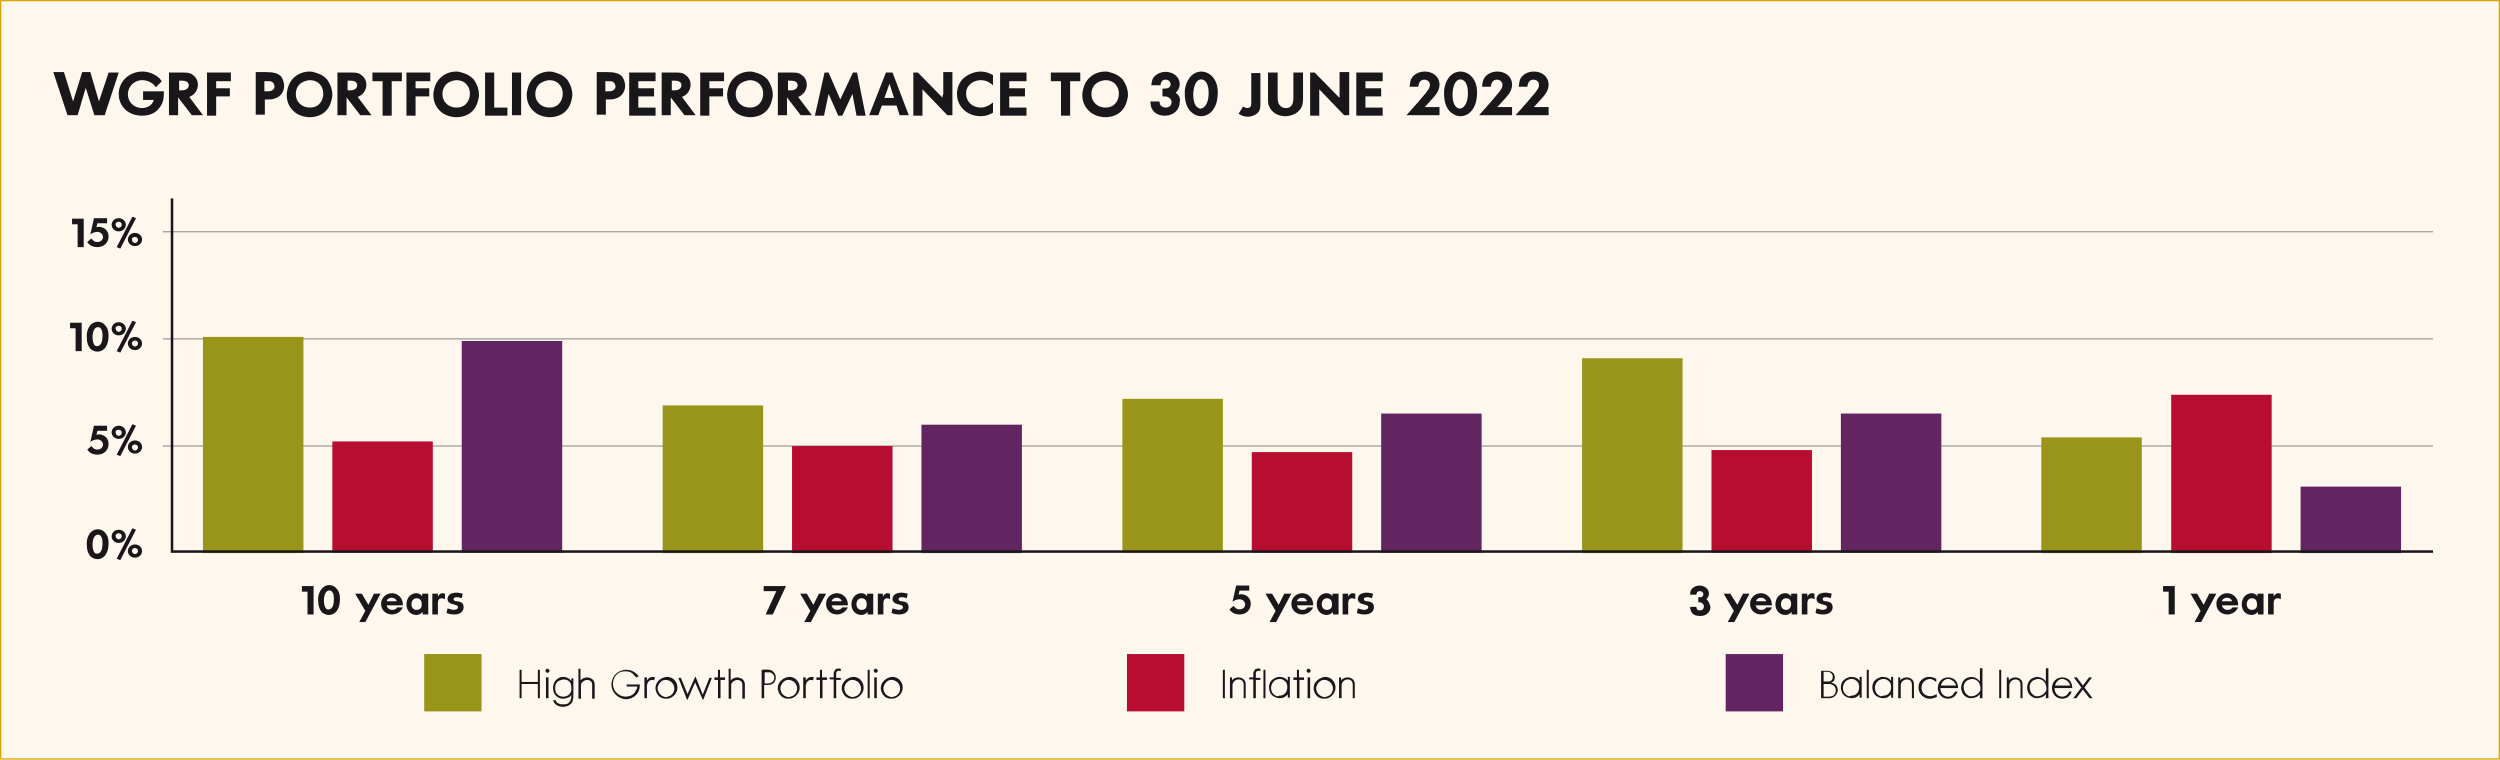 <?xml version="1.0" encoding="UTF-8"?> <svg xmlns="http://www.w3.org/2000/svg" xmlns:xlink="http://www.w3.org/1999/xlink" version="1.1" id="Layer_1" x="0px" y="0px" viewBox="0 0 492.7 149.7" style="enable-background:new 0 0 492.7 149.7;" xml:space="preserve"> <style type="text/css"> .st0{fill:#FDF7ED;} .st1{clip-path:url(#SVGID_00000048473352084378962920000008672971329799190165_);fill:none;stroke:#D9A500;stroke-width:0.5;} .st2{clip-path:url(#SVGID_00000048473352084378962920000008672971329799190165_);fill:#1A171B;} .st3{fill:#98951A;} .st4{clip-path:url(#SVGID_00000031176693237549954280000007548047007991365269_);fill:#1A171B;} .st5{fill:#B70D30;} .st6{clip-path:url(#SVGID_00000016784562822643761230000007799821645281248899_);fill:#1A171B;} .st7{fill:#632562;} .st8{clip-path:url(#SVGID_00000128481858680065755420000005546002280483377581_);fill:#1A171B;} .st9{fill:none;stroke:#1A171B;stroke-width:0.1;} .st10{clip-path:url(#SVGID_00000055685088584013435240000014684781130691243662_);fill:#1A171B;} .st11{fill:none;stroke:#1A171B;stroke-width:0.5;} </style> <rect class="st0" width="492.7" height="149.7"></rect> <g> <defs> <rect id="SVGID_1_" x="-0.2" y="-0.2" width="493.2" height="150.2"></rect> </defs> <clipPath id="SVGID_00000092457884353159336200000003822550335320358273_"> <use xlink:href="#SVGID_1_" style="overflow:visible;"></use> </clipPath> <rect style="clip-path:url(#SVGID_00000092457884353159336200000003822550335320358273_);fill:none;stroke:#D9A500;stroke-width:0.5;" width="492.7" height="149.7"></rect> <path style="clip-path:url(#SVGID_00000092457884353159336200000003822550335320358273_);fill:#1A171B;" d="M299.3,17.1h1.7 c0.1-0.6,0.3-1.4,1.2-1.4c0.6,0,1.1,0.4,1.1,1c0,0.3,0,0.4-0.2,0.8c-0.5,0.7-0.7,1-1,1.3l-1.1,1.3l-2.3,2.6h6.5v-1.6h-2.9l0.9-1 c0.9-1,2-2,2-3.4c0-1.6-1.3-2.6-2.9-2.6c-1.1,0-2.2,0.5-2.7,1.5C299.4,16.1,299.4,16.6,299.3,17.1 M292.1,17.1h1.7 c0.1-0.6,0.3-1.4,1.2-1.4c0.6,0,1.1,0.4,1.1,1c0,0.3,0,0.4-0.2,0.8c-0.5,0.7-0.7,1-1,1.3l-1.1,1.3l-2.3,2.6h6.5v-1.6h-2.9l0.9-1 c0.9-1,2-2,2-3.4c0-1.6-1.3-2.6-2.9-2.6c-1.1,0-2.2,0.5-2.7,1.5C292.2,16.1,292.1,16.6,292.1,17.1 M287,21.1 c-1-0.9-0.9-3.7-0.2-4.8c0.5-0.8,1.4-0.9,2-0.1c0.4,0.6,0.5,1.4,0.5,2.1c0,1.5-0.4,2.3-0.8,2.7c-0.1,0.1-0.4,0.4-0.8,0.4 C287.4,21.4,287.1,21.2,287,21.1 M284.6,17.8c0,0.2,0,0.5,0,0.7c0,1.3,0.3,2.8,1.4,3.7c0.3,0.2,0.9,0.7,1.8,0.7 c1.7,0,2.5-1.4,2.7-1.8c0.6-1.1,0.6-2.6,0.6-2.9c0-1.5-0.5-2.4-0.9-2.9c-0.8-1-1.8-1.2-2.4-1.2C285.7,14.2,284.8,16.1,284.6,17.8 M277.8,17.1h1.7c0.1-0.6,0.3-1.4,1.2-1.4c0.6,0,1.1,0.4,1.1,1c0,0.3,0,0.4-0.2,0.8c-0.5,0.7-0.7,1-1,1.3l-1.1,1.3l-2.3,2.6h6.5 v-1.6h-2.9l0.9-1c0.9-1,2-2,2-3.4c0-1.6-1.3-2.6-2.9-2.6c-1.1,0-2.2,0.5-2.7,1.5C277.9,16.1,277.9,16.6,277.8,17.1 M272.5,14.3 h-5.2v8.5h5.2v-1.6h-3.4v-2.2h3.1v-1.6h-3.1v-1.4h3.4V14.3z M264,19.3c-1.7-1.7-3.2-3.3-4.9-5h-0.9v8.5h1.8V19c0-0.5,0-0.9,0-1.4 l4.9,5.1h1v-8.5H264v4.4C264,18.9,264,19.1,264,19.3 M251.7,14.3h-1.8v5.3c0,0.4,0,0.9,0.2,1.3c0.5,1.3,1.8,2,3.2,2 c1,0,2.2-0.4,2.9-1.3c0.5-0.6,0.6-1.4,0.6-2.1v-5.2h-1.9v5c0,0.8-0.1,1.4-0.7,1.8c-0.1,0.1-0.4,0.2-0.8,0.2c-0.5,0-0.8-0.2-0.9-0.3 c-0.6-0.4-0.7-1.1-0.7-1.8V14.3z M246.6,14.3v6c0,0.5-0.1,1-0.8,1c-0.3,0-0.6-0.2-0.8-0.3l-0.9,1.4c0.5,0.4,1.2,0.6,1.8,0.6 c0.9,0,1.5-0.4,1.8-0.6c0.6-0.5,0.7-1.1,0.7-1.8v-6.2H246.6z M235.9,21.1c-1-0.9-0.9-3.7-0.2-4.8c0.5-0.8,1.4-0.9,2-0.1 c0.4,0.6,0.5,1.4,0.5,2.1c0,1.5-0.4,2.3-0.8,2.7c-0.1,0.1-0.4,0.4-0.8,0.4C236.3,21.4,236.1,21.2,235.9,21.1 M233.5,17.8 c0,0.2,0,0.5,0,0.7c0,1.3,0.3,2.8,1.4,3.7c0.3,0.2,0.9,0.7,1.8,0.7c1.7,0,2.5-1.4,2.7-1.8c0.6-1.1,0.6-2.6,0.6-2.9 c0-1.5-0.5-2.4-0.9-2.9c-0.8-1-1.8-1.2-2.4-1.2C234.7,14.2,233.7,16.1,233.5,17.8 M231.7,18.3c0.5-0.5,0.8-1,0.8-1.7 c0-2.3-3.1-3.2-4.8-1.7c-0.6,0.5-0.7,1-0.8,1.9h1.8c0.1-0.6,0.3-1.1,1-1.1c0.6,0,1,0.4,1,0.9c0,0.4-0.2,0.7-0.7,0.8 c-0.3,0.1-0.6,0-0.9,0.1l0,1.5c0.7,0,0.8,0,1,0.1c0.5,0.2,0.8,0.6,0.8,1c0,0.7-0.5,1.1-1.2,1.1c-0.4,0-0.8-0.2-1-0.5 c-0.1-0.1-0.1-0.2-0.2-0.7l-1.8,0c0.1,0.7,0.1,1,0.3,1.4c0.5,1,1.5,1.4,2.6,1.4c1.7,0,2.9-1.2,2.9-2.7 C232.7,19.5,232.4,18.7,231.7,18.3 M217.9,15.8c1.1,0,1.8,0.6,2,0.9c0.6,0.7,0.6,1.5,0.6,1.8c0,0.8-0.3,1.6-1,2.2 c-0.3,0.2-0.7,0.5-1.6,0.5c-1.1,0-2.1-0.5-2.6-1.6c-0.2-0.5-0.2-0.9-0.2-1.1c0-1.2,0.7-1.9,1-2.1C216.8,15.9,217.6,15.8,217.9,15.8 M217.8,14.1c-1.8,0-3.4,1-4.1,2.7c-0.3,0.8-0.4,1.6-0.4,1.9c0,2,1.1,3,1.7,3.5c1.1,0.8,2.4,0.9,2.8,0.9c1.8,0,3.4-0.8,4.1-2.6 c0.3-0.8,0.4-1.5,0.4-1.8c0-1.5-0.7-2.5-1-3c-0.9-1-2-1.3-2.4-1.4C218.4,14.1,218,14.1,217.8,14.1 M212.9,14.3h-5.8v1.7h2v6.8h1.8 v-6.8h2V14.3z M202.3,14.3h-5.2v8.5h5.2v-1.6h-3.4v-2.2h3.1v-1.6h-3.1v-1.4h3.4V14.3z M195.7,16.8v-2c-0.7-0.4-1.5-0.7-2.4-0.7 c-1.3,0-2.7,0.6-3.6,1.5c-0.7,0.8-1.1,1.8-1.1,2.9c0,2.5,2,4.4,4.7,4.4c1,0,1.7-0.3,2.4-0.7v-2c-0.9,0.7-1.6,1-2.4,1 c-1.7,0-2.9-1.2-2.9-2.7c0-0.3,0-1.1,0.6-1.7c0.5-0.6,1.4-1,2.3-1C194.4,15.8,195.1,16.3,195.7,16.8 M185.8,19.3 c-1.7-1.7-3.2-3.3-4.9-5h-0.9v8.5h1.8V19c0-0.5,0-0.9,0-1.4l4.9,5.1h1v-8.5h-1.8v4.4C185.7,18.9,185.7,19.1,185.8,19.3 M174.3,19.3 l1-2.8l0.9,2.8H174.3z M175.9,14.3h-1.3l-3.3,8.4h1.8l0.7-1.9h2.9l0.6,1.9h1.8L175.9,14.3z M163.3,14.3h-0.8l-1.9,8.5h1.8 c0.3-1.4,0.9-4.3,0.9-4.3l1.9,4.3h0.8l2-4.3l0.8,4.3h1.8l-1.7-8.5h-0.8l-2.5,5.3L163.3,14.3z M155.2,15.9h0.7 c0.6,0,1.3,0.2,1.3,0.9c0,0.7-0.7,1-1.3,1h-0.6V15.9z M157.8,22.7h2.2l-2.7-3.6c1.1-0.4,1.7-1.4,1.7-2.4c0-0.7-0.3-1.5-1.1-2 c-0.5-0.4-1.2-0.4-1.8-0.4h-2.8v8.4h1.8v-3.5L157.8,22.7z M147.8,15.8c1.1,0,1.8,0.6,2,0.9c0.6,0.7,0.6,1.5,0.6,1.8 c0,0.8-0.3,1.6-1,2.2c-0.3,0.2-0.7,0.5-1.6,0.5c-1.1,0-2.1-0.5-2.6-1.6c-0.2-0.5-0.2-0.9-0.2-1.1c0-1.2,0.7-1.9,1-2.1 C146.8,15.9,147.6,15.8,147.8,15.8 M147.8,14.1c-1.8,0-3.4,1-4.1,2.7c-0.3,0.8-0.4,1.6-0.4,1.9c0,2,1.1,3,1.7,3.5 c1.1,0.8,2.4,0.9,2.8,0.9c1.8,0,3.4-0.8,4.1-2.6c0.3-0.8,0.4-1.5,0.4-1.8c0-1.5-0.7-2.5-1-3c-0.9-1-2-1.3-2.4-1.4 C148.4,14.1,147.9,14.1,147.8,14.1 M142.7,14.3h-4.7v8.5h1.8v-3.8h2.7v-1.6h-2.7v-1.4h2.9V14.3z M132.3,15.9h0.7 c0.6,0,1.3,0.2,1.3,0.9c0,0.7-0.7,1-1.3,1h-0.6V15.9z M134.9,22.7h2.2l-2.7-3.6c1.1-0.4,1.7-1.4,1.7-2.4c0-0.7-0.3-1.5-1.1-2 c-0.5-0.4-1.2-0.4-1.8-0.4h-2.8v8.4h1.8v-3.5L134.9,22.7z M129.2,14.3h-5.2v8.5h5.2v-1.6h-3.4v-2.2h3.1v-1.6h-3.1v-1.4h3.4V14.3z M119.3,18v-2h0.7c0.4,0,0.7,0,0.9,0.2c0.3,0.2,0.4,0.7,0.4,0.8c0,0.1,0,0.4-0.2,0.6c-0.3,0.3-0.6,0.4-1.2,0.4H119.3z M119.3,19.6 h0.7c0.5,0,0.9,0,1.4-0.2c1.2-0.4,1.8-1.4,1.8-2.5c0-0.5-0.2-1.2-0.5-1.7c-0.6-0.8-1.7-1-3.3-1h-1.8v8.4h1.8V19.6z M108.3,15.8 c1.1,0,1.8,0.6,2,0.9c0.6,0.7,0.6,1.5,0.6,1.8c0,0.8-0.3,1.6-1,2.2c-0.3,0.2-0.7,0.5-1.6,0.5c-1.1,0-2.1-0.5-2.6-1.6 c-0.2-0.5-0.2-0.9-0.2-1.1c0-1.2,0.7-1.9,1-2.1C107.3,15.9,108,15.8,108.3,15.8 M108.3,14.1c-1.8,0-3.4,1-4.1,2.7 c-0.3,0.8-0.4,1.6-0.4,1.9c0,2,1.1,3,1.7,3.5c1.1,0.8,2.4,0.9,2.8,0.9c1.8,0,3.4-0.8,4.1-2.6c0.3-0.8,0.4-1.5,0.4-1.8 c0-1.5-0.7-2.5-1-3c-0.9-1-2-1.3-2.4-1.4C108.9,14.1,108.4,14.1,108.3,14.1 M102.7,14.3h-1.8v8.4h1.8V14.3z M97.4,14.3h-1.8v8.5 h4.4v-1.6h-2.6V14.3z M90,15.8c1.1,0,1.8,0.6,2,0.9c0.6,0.7,0.6,1.5,0.6,1.8c0,0.8-0.3,1.6-1,2.2c-0.3,0.2-0.7,0.5-1.6,0.5 c-1.1,0-2.1-0.5-2.6-1.6c-0.2-0.5-0.2-0.9-0.2-1.1c0-1.2,0.7-1.9,1-2.1C88.9,15.9,89.7,15.8,90,15.8 M89.9,14.1 c-1.8,0-3.4,1-4.1,2.7c-0.3,0.8-0.4,1.6-0.4,1.9c0,2,1.1,3,1.7,3.5c1.1,0.8,2.4,0.9,2.8,0.9c1.8,0,3.4-0.8,4.1-2.6 c0.3-0.8,0.4-1.5,0.4-1.8c0-1.5-0.7-2.5-1-3c-0.9-1-2-1.3-2.4-1.4C90.5,14.1,90.1,14.1,89.9,14.1 M84.8,14.3h-4.7v8.5h1.8v-3.8h2.7 v-1.6h-2.7v-1.4h2.9V14.3z M79.2,14.3h-5.8v1.7h2v6.8h1.8v-6.8h2V14.3z M68.4,15.9h0.7c0.6,0,1.3,0.2,1.3,0.9c0,0.7-0.7,1-1.3,1 h-0.6V15.9z M71,22.7h2.2l-2.7-3.6c1.1-0.4,1.7-1.4,1.7-2.4c0-0.7-0.3-1.5-1.1-2c-0.5-0.4-1.2-0.4-1.8-0.4h-2.8v8.4h1.8v-3.5 L71,22.7z M61.1,15.8c1.1,0,1.8,0.6,2,0.9c0.6,0.7,0.6,1.5,0.6,1.8c0,0.8-0.3,1.6-1,2.2c-0.3,0.2-0.7,0.5-1.6,0.5 c-1.1,0-2.1-0.5-2.6-1.6c-0.2-0.5-0.2-0.9-0.2-1.1c0-1.2,0.7-1.9,1-2.1C60,15.9,60.8,15.8,61.1,15.8 M61,14.1c-1.8,0-3.4,1-4.1,2.7 c-0.3,0.8-0.4,1.6-0.4,1.9c0,2,1.1,3,1.7,3.5c1.1,0.8,2.4,0.9,2.8,0.9c1.8,0,3.4-0.8,4.1-2.6c0.3-0.8,0.4-1.5,0.4-1.8 c0-1.5-0.7-2.5-1-3c-0.9-1-2-1.3-2.4-1.4C61.6,14.1,61.2,14.1,61,14.1 M52.1,18v-2h0.7c0.4,0,0.7,0,0.9,0.2 c0.3,0.2,0.4,0.7,0.4,0.8c0,0.1,0,0.4-0.2,0.6c-0.3,0.3-0.6,0.4-1.2,0.4H52.1z M52.1,19.6h0.7c0.5,0,0.9,0,1.4-0.2 c1.2-0.4,1.8-1.4,1.8-2.5c0-0.5-0.2-1.2-0.5-1.7c-0.6-0.8-1.7-1-3.3-1h-1.8v8.4h1.8V19.6z M45.5,14.3h-4.7v8.5h1.8v-3.8h2.7v-1.6 h-2.7v-1.4h2.9V14.3z M35.2,15.9h0.7c0.6,0,1.3,0.2,1.3,0.9c0,0.7-0.7,1-1.3,1h-0.6V15.9z M37.8,22.7H40l-2.7-3.6 c1.1-0.4,1.7-1.4,1.7-2.4c0-0.7-0.3-1.5-1.1-2c-0.5-0.4-1.2-0.4-1.8-0.4h-2.8v8.4h1.8v-3.5L37.8,22.7z M30.7,17.2l1.2-1.2 c-0.3-0.3-0.4-0.5-0.5-0.6c-0.9-0.8-2.1-1.3-3.3-1.3c-2.7,0-4.7,2-4.7,4.4c0,2.5,1.9,4.3,4.6,4.3c1.7,0,2.7-0.7,3.1-1.2 c1.1-1.1,1.2-2.2,1.2-3.6h-4.1v1.7h2.1c-0.2,1-1.3,1.6-2.3,1.6c-1.6,0-2.8-1.2-2.8-2.7c0-1.5,1.2-2.8,2.8-2.8 C29.3,15.8,30.3,16.5,30.7,17.2 M20.6,22.8l2.8-8.5h-2L19.5,20l-1.7-5.8h-1.6L14.4,20l-1.8-5.8h-2.1l2.8,8.5h2l1.6-5.4l1.7,5.4 H20.6z"></path> </g> <rect x="83.6" y="128.9" class="st3" width="11.3" height="11.3"></rect> <g> <defs> <rect id="SVGID_00000032647626391478518520000003646368920760610967_" x="-0.2" y="-0.2" width="493.2" height="150.2"></rect> </defs> <clipPath id="SVGID_00000131347961951678249730000007973939947475661704_"> <use xlink:href="#SVGID_00000032647626391478518520000003646368920760610967_" style="overflow:visible;"></use> </clipPath> <path style="clip-path:url(#SVGID_00000131347961951678249730000007973939947475661704_);fill:#1A171B;" d="M174.2,136.2 c-0.1-0.2-0.1-0.5-0.1-0.7c0.1-0.6,0.5-1.1,1-1.4c0.3-0.1,0.5-0.1,0.6-0.1c0.7,0,1.1,0.4,1.3,0.6c0.1,0.2,0.4,0.5,0.4,1.1 c0,0.6-0.4,1.3-1,1.5c-0.3,0.1-0.6,0.2-0.7,0.2C175.1,137.3,174.4,136.9,174.2,136.2 M173.8,134.7c-0.1,0.2-0.2,0.5-0.2,0.7 c-0.1,0.7,0.3,1.5,0.8,1.9c0.5,0.4,1.1,0.4,1.3,0.4c0.9,0,1.6-0.5,2-1.3c0.2-0.4,0.2-0.7,0.2-0.9c0-0.9-0.5-1.4-0.7-1.6 c-0.6-0.5-1.1-0.5-1.4-0.5C174.9,133.5,174.2,134,173.8,134.7 M172.2,132.2c0,0.2,0.2,0.4,0.4,0.4s0.4-0.2,0.4-0.4 s-0.2-0.4-0.4-0.4S172.2,131.9,172.2,132.2 M172.8,133.5h-0.5v4.1h0.5V133.5z M171.4,132h-0.4v5.6h0.4V132z M166.5,136.2 c-0.1-0.2-0.1-0.5-0.1-0.7c0.1-0.6,0.5-1.1,1-1.4c0.3-0.1,0.5-0.1,0.6-0.1c0.7,0,1.1,0.4,1.3,0.6c0.1,0.2,0.4,0.5,0.4,1.1 c0,0.6-0.4,1.3-1,1.5c-0.3,0.1-0.6,0.2-0.7,0.2C167.4,137.3,166.7,136.9,166.5,136.2 M166.1,134.7c-0.1,0.2-0.2,0.5-0.2,0.7 c-0.1,0.7,0.3,1.5,0.8,1.9c0.5,0.4,1.1,0.4,1.3,0.4c0.9,0,1.6-0.5,2-1.3c0.2-0.4,0.2-0.7,0.2-0.9c0-0.9-0.5-1.4-0.7-1.6 c-0.6-0.5-1.1-0.5-1.4-0.5C167.2,133.5,166.5,134,166.1,134.7 M164.3,133.5h-0.8v0.4h0.8v3.7h0.5V134h0.9v-0.4h-0.9v-0.8 c0-0.2,0-0.3,0.1-0.4c0.1-0.2,0.3-0.2,0.4-0.2c0.2,0,0.3,0,0.4,0.1v-0.5c-0.3-0.1-0.8-0.1-1.1,0.2c-0.2,0.3-0.3,0.5-0.3,0.7V133.5z M161.6,133.5h-0.7v0.5h0.7v3.6h0.5V134h0.9v-0.5h-1V132h-0.4V133.5z M158.8,133.5h-0.5v4.1h0.5v-2.4c0,0,0-0.3,0.1-0.5 c0.1-0.4,0.5-0.7,0.9-0.7c0.1,0,0.3,0,0.4,0.1l0.2-0.6c-0.1,0-0.3-0.1-0.4-0.1c-0.6,0-0.9,0.3-1.2,0.7V133.5z M153.9,136.2 c-0.1-0.2-0.1-0.5-0.1-0.7c0.1-0.6,0.5-1.1,1-1.4c0.3-0.1,0.5-0.1,0.6-0.1c0.7,0,1.1,0.4,1.3,0.6c0.1,0.2,0.4,0.5,0.4,1.1 c0,0.6-0.4,1.3-1,1.5c-0.3,0.1-0.6,0.2-0.7,0.2C154.7,137.3,154.1,136.9,153.9,136.2 M153.5,134.7c-0.1,0.2-0.2,0.5-0.2,0.7 c-0.1,0.7,0.3,1.5,0.8,1.9c0.5,0.4,1.1,0.4,1.3,0.4c0.9,0,1.6-0.5,2-1.3c0.2-0.4,0.2-0.7,0.2-0.9c0-0.9-0.5-1.4-0.7-1.6 c-0.6-0.5-1.1-0.5-1.4-0.5C154.6,133.5,153.9,134,153.5,134.7 M150.6,132.5c0.5,0,0.9,0,1.1,0c0.1,0,0.2,0.1,0.3,0.1 c0.3,0.2,0.6,0.5,0.6,0.9c0,0.3-0.1,0.6-0.2,0.7c-0.3,0.4-0.7,0.5-1.2,0.5h-0.5V132.5z M150.6,135c0.9,0,1.2,0,1.6-0.2 c0.2-0.1,0.7-0.5,0.7-1.3c0-0.5-0.3-1-0.7-1.3c-0.2-0.1-0.5-0.2-0.5-0.2c-0.8-0.1-1.2,0-1.6,0v5.6h0.5V135z M144.1,131.8h-0.5v5.9 h0.5v-2.4c0-0.2,0-0.2,0-0.3c0-0.2,0.1-0.4,0.3-0.6c0.2-0.2,0.6-0.4,0.9-0.4c0.3,0,0.4,0.1,0.5,0.1c0.4,0.2,0.5,0.5,0.5,0.9v2.7 h0.5v-2.5c0-0.4,0-0.6-0.1-0.8c-0.1-0.4-0.5-0.7-0.9-0.8c-0.1,0-0.3-0.1-0.5-0.1c-0.5,0-1.1,0.3-1.3,0.6V131.8z M141.5,133.5h-0.7 v0.5h0.7v3.6h0.5V134h0.9v-0.5h-1V132h-0.4V133.5z M135.5,136.8l-1.3-3.2h-0.5l1.7,4.3h0.1l1.5-3.4l1.5,3.4h0.1l1.7-4.3h-0.5 l-1.3,3.3l-1.4-3.5h-0.1L135.5,136.8z M129.7,136.2c-0.1-0.2-0.1-0.5-0.1-0.7c0.1-0.6,0.5-1.1,1-1.4c0.3-0.1,0.5-0.1,0.6-0.1 c0.7,0,1.1,0.4,1.3,0.6c0.1,0.2,0.4,0.5,0.4,1.1c0,0.6-0.4,1.3-1,1.5c-0.3,0.1-0.6,0.2-0.7,0.2C130.6,137.3,130,136.9,129.7,136.2 M129.4,134.7c-0.1,0.2-0.2,0.5-0.2,0.7c-0.1,0.7,0.3,1.5,0.8,1.9c0.5,0.4,1.1,0.4,1.3,0.4c0.9,0,1.6-0.5,2-1.3 c0.2-0.4,0.2-0.7,0.2-0.9c0-0.9-0.5-1.4-0.7-1.6c-0.6-0.5-1.1-0.5-1.4-0.5C130.5,133.5,129.7,134,129.4,134.7 M127.5,133.5H127v4.1 h0.5v-2.4c0,0,0-0.3,0.1-0.5c0.1-0.4,0.5-0.7,0.9-0.7c0.1,0,0.3,0,0.4,0.1l0.2-0.6c-0.1,0-0.3-0.1-0.4-0.1c-0.6,0-0.9,0.3-1.2,0.7 V133.5z M125.9,133.3c-0.3-0.4-0.4-0.5-0.6-0.6c-0.5-0.5-1.2-0.7-1.9-0.7c-0.8,0-1.7,0.4-2.2,1c-0.6,0.7-0.7,1.6-0.7,1.9 c0,1.6,1.4,2.9,2.9,2.9c0.8,0,1.6-0.4,2.1-1c0.6-0.7,0.6-1.6,0.6-1.9h-2.6v0.4h2.1c-0.1,0.4-0.1,0.6-0.3,0.8 c-0.1,0.3-0.5,0.9-1.3,1.1c-0.1,0-0.4,0.1-0.7,0.1c-0.3,0-1.2-0.1-1.9-0.9c-0.2-0.2-0.6-0.8-0.6-1.6c0-0.8,0.3-1.5,0.9-2 c0.4-0.4,1-0.5,1.6-0.5c0.9,0,1.4,0.4,1.6,0.7c0.2,0.2,0.3,0.4,0.5,0.5L125.9,133.3z M114.5,131.8h-0.5v5.9h0.5v-2.4 c0-0.2,0-0.2,0-0.3c0-0.2,0.1-0.4,0.3-0.6c0.2-0.2,0.6-0.4,0.9-0.4c0.3,0,0.4,0.1,0.5,0.1c0.4,0.2,0.5,0.5,0.5,0.9v2.7h0.5v-2.5 c0-0.4,0-0.6-0.1-0.8c-0.1-0.4-0.5-0.7-0.9-0.8c-0.1,0-0.3-0.1-0.5-0.1c-0.5,0-1.1,0.3-1.3,0.6V131.8z M111,137.3 c-1,0-1.6-0.7-1.6-1.7c0-1,0.6-1.4,0.9-1.5c0.3-0.1,0.6-0.2,0.8-0.2c0.6,0,1.2,0.3,1.4,0.9c0.1,0.3,0.1,0.6,0.1,0.8 C112.7,136.6,112,137.3,111,137.3 M112.6,133.5v0.7c-0.2-0.2-0.3-0.3-0.4-0.4c-0.4-0.3-0.8-0.4-1.2-0.4c-0.5,0-0.9,0.2-1,0.3 c-0.9,0.5-1,1.5-1,1.9c0,0.4,0.1,1.4,1.1,1.9c0.4,0.2,0.7,0.2,0.9,0.2c0.4,0,1-0.2,1.3-0.4c0.1,0,0.1-0.1,0.2-0.2 c0-0.1,0.1-0.1,0.1-0.2c0,0.3,0,0.8-0.2,1.2c-0.3,0.6-0.8,0.7-1,0.7c-0.1,0-0.3,0-0.4,0c0,0-0.3,0-0.5,0c-0.3-0.1-0.6-0.2-0.8-0.4 c-0.1-0.1-0.1-0.2-0.2-0.4h-0.5c0.1,0.2,0.1,0.4,0.3,0.6c0.4,0.5,1,0.7,1.6,0.7c1.2,0,1.7-0.6,1.9-1c0.1-0.3,0.2-0.6,0.2-1.2v-3.4 H112.6z M107.5,132.2c0,0.2,0.2,0.4,0.4,0.4c0.2,0,0.4-0.2,0.4-0.4s-0.2-0.4-0.4-0.4C107.7,131.8,107.5,131.9,107.5,132.2 M108.1,133.5h-0.5v4.1h0.5V133.5z M102.4,132v5.6h0.4v-2.8h3.2v2.8h0.4V132h-0.4v2.4h-3.2V132H102.4z"></path> </g> <rect x="222.1" y="128.9" class="st5" width="11.3" height="11.3"></rect> <g> <defs> <rect id="SVGID_00000173863515674510613410000015238092080594673583_" x="-0.2" y="-0.2" width="493.2" height="150.2"></rect> </defs> <clipPath id="SVGID_00000028321650250366303810000003158911379404239527_"> <use xlink:href="#SVGID_00000173863515674510613410000015238092080594673583_" style="overflow:visible;"></use> </clipPath> <path style="clip-path:url(#SVGID_00000028321650250366303810000003158911379404239527_);fill:#1A171B;" d="M264.4,133.5h-0.5v4.1 h0.5v-2.4c0-0.1,0-0.4,0.1-0.6c0.2-0.4,0.6-0.7,1.1-0.7c0.1,0,0.3,0,0.5,0.1c0.4,0.2,0.5,0.6,0.5,1v2.6h0.4V135 c0-0.4,0-0.5-0.1-0.7c-0.1-0.2-0.2-0.4-0.3-0.4c0,0-0.1-0.1-0.1-0.1c-0.4-0.3-0.8-0.3-0.9-0.3c-0.5,0-0.8,0.2-1,0.3 c-0.1,0-0.1,0.1-0.2,0.2c-0.1,0.1-0.1,0.1-0.1,0.2V133.5z M259.5,136.2c-0.1-0.2-0.1-0.5-0.1-0.7c0.1-0.6,0.5-1.1,1-1.4 c0.3-0.1,0.5-0.1,0.6-0.1c0.7,0,1.1,0.4,1.3,0.6c0.1,0.2,0.4,0.5,0.4,1.1c0,0.6-0.4,1.3-1,1.5c-0.3,0.1-0.6,0.2-0.7,0.2 C260.4,137.3,259.7,136.9,259.5,136.2 M259.1,134.7c-0.1,0.2-0.2,0.5-0.2,0.7c-0.1,0.7,0.3,1.5,0.8,1.9c0.5,0.4,1.1,0.4,1.3,0.4 c0.9,0,1.6-0.5,2-1.3c0.2-0.4,0.2-0.7,0.2-0.9c0-0.9-0.5-1.4-0.7-1.6c-0.6-0.5-1.1-0.5-1.4-0.5C260.3,133.5,259.5,134,259.1,134.7 M257.5,132.2c0,0.2,0.2,0.4,0.4,0.4c0.2,0,0.4-0.2,0.4-0.4c0-0.2-0.2-0.4-0.4-0.4C257.7,131.8,257.5,131.9,257.5,132.2 M258.2,133.5h-0.5v4.1h0.5V133.5z M255.6,133.5h-0.7v0.5h0.7v3.6h0.5V134h0.9v-0.5h-1V132h-0.4V133.5z M251.4,137.1 c-0.8-0.4-0.9-1.2-0.9-1.6c0-0.3,0.2-1.1,0.9-1.5c0.3-0.1,0.6-0.2,0.7-0.2c0.4,0,0.7,0.1,0.8,0.2c0.8,0.4,0.8,1.1,0.8,1.4 c0,0.4-0.1,0.9-0.4,1.2c-0.4,0.5-1,0.5-1.2,0.5C251.8,137.3,251.5,137.2,251.4,137.1 M253.8,133.5v0.7c-0.3-0.5-0.9-0.8-1.6-0.8 c-0.8,0-1.4,0.5-1.6,0.7c-0.5,0.5-0.5,1.2-0.5,1.4c0,0.3,0.1,1.1,0.7,1.6c0.4,0.3,0.9,0.5,1.4,0.5c0.6,0,1-0.2,1.2-0.4 c0.1-0.1,0.3-0.2,0.4-0.4v0.7h0.4v-4.1H253.8z M249.4,132h-0.4v5.6h0.4V132z M247,133.5h-0.8v0.4h0.8v3.7h0.5V134h0.9v-0.4h-0.9 v-0.8c0-0.2,0-0.3,0.1-0.4c0.1-0.2,0.3-0.2,0.4-0.2c0.2,0,0.3,0,0.4,0.1v-0.5c-0.3-0.1-0.8-0.1-1.1,0.2c-0.2,0.3-0.3,0.5-0.3,0.7 V133.5z M242.9,133.5h-0.5v4.1h0.5v-2.4c0-0.1,0-0.4,0.1-0.6c0.2-0.4,0.6-0.7,1.1-0.7c0.1,0,0.3,0,0.5,0.1c0.4,0.2,0.5,0.6,0.5,1 v2.6h0.4V135c0-0.4,0-0.5-0.1-0.7c-0.1-0.2-0.2-0.4-0.3-0.4c0,0-0.1-0.1-0.1-0.1c-0.4-0.3-0.8-0.3-0.9-0.3c-0.5,0-0.8,0.2-1,0.3 c-0.1,0-0.1,0.1-0.2,0.2c-0.1,0.1-0.1,0.1-0.1,0.2V133.5z M241,137.6h0.4V132H241V137.6z"></path> </g> <rect x="340.1" y="128.9" class="st7" width="11.3" height="11.3"></rect> <g> <defs> <rect id="SVGID_00000019650512582962627070000007396791762569543831_" x="-0.2" y="-0.2" width="493.2" height="150.2"></rect> </defs> <clipPath id="SVGID_00000170968635099167689720000006131205803963734914_"> <use xlink:href="#SVGID_00000019650512582962627070000007396791762569543831_" style="overflow:visible;"></use> </clipPath> <path style="clip-path:url(#SVGID_00000170968635099167689720000006131205803963734914_);fill:#1A171B;" d="M408.7,133.5l1.5,2 l-1.6,2.1h0.6l1.3-1.7l1.3,1.7h0.6l-1.6-2.1l1.5-2h-0.6l-1.2,1.6l-1.2-1.6H408.7z M408,135.1h-3c0.2-0.7,0.7-1.3,1.5-1.3 C407.2,133.9,407.8,134.4,408,135.1 M404.9,135.6h3.5c0-1.1-0.6-2.1-2-2.1c-1.2,0-2,1-2,2.1c0,1.1,0.8,2.1,2,2.1 c1,0,1.6-0.6,1.9-1.4h-0.5c-0.3,0.6-0.7,1-1.4,1C405.5,137.3,404.9,136.5,404.9,135.6 M400.8,137c-0.8-0.5-0.8-1.4-0.8-1.7 c0-0.3,0.2-1,0.9-1.3c0.3-0.1,0.6-0.2,0.7-0.2c0.6,0,1.2,0.3,1.5,0.9c0.1,0.3,0.2,0.6,0.2,0.8c0,0.1,0,0.2,0,0.3c0,0.1,0,0.2,0,0.2 c0,0,0,0.1-0.1,0.2s-0.1,0.2-0.2,0.3c-0.3,0.4-0.9,0.7-1.3,0.7C401.2,137.3,400.9,137.1,400.8,137 M403.2,131.8v2.5 c-0.3-0.4-0.7-0.7-1.1-0.8c-0.2,0-0.4-0.1-0.5-0.1c-0.3,0-1.1,0.1-1.6,0.7c-0.4,0.5-0.5,1.2-0.5,1.4c0,0.3,0.1,1.2,0.8,1.7 c0.5,0.4,1,0.4,1.2,0.4c0.4,0,1-0.2,1.3-0.4c0.1-0.1,0.2-0.2,0.4-0.4v0.8h0.5v-5.9H403.2z M396,133.5h-0.5v4.1h0.5v-2.4 c0-0.1,0-0.4,0.1-0.6c0.2-0.4,0.6-0.7,1.1-0.7c0.1,0,0.3,0,0.5,0.1c0.4,0.2,0.5,0.6,0.5,1v2.6h0.4V135c0-0.4,0-0.5-0.1-0.7 c-0.1-0.2-0.2-0.4-0.3-0.4c0,0-0.1-0.1-0.1-0.1c-0.4-0.3-0.8-0.3-0.9-0.3c-0.5,0-0.8,0.2-1,0.3c-0.1,0-0.1,0.1-0.2,0.2 c-0.1,0.1-0.1,0.1-0.1,0.2V133.5z M394,137.6h0.4V132H394V137.6z M387.8,137c-0.8-0.5-0.8-1.4-0.8-1.7c0-0.3,0.2-1,0.9-1.3 c0.3-0.1,0.6-0.2,0.7-0.2c0.6,0,1.2,0.3,1.5,0.9c0.1,0.3,0.2,0.6,0.2,0.8c0,0.1,0,0.2,0,0.3c0,0.1,0,0.2,0,0.2c0,0,0,0.1-0.1,0.2 c0,0.1-0.1,0.2-0.2,0.3c-0.3,0.4-0.9,0.7-1.3,0.7C388.2,137.3,387.9,137.1,387.8,137 M390.2,131.8v2.5c-0.3-0.4-0.7-0.7-1.1-0.8 c-0.2,0-0.4-0.1-0.5-0.1c-0.3,0-1.1,0.1-1.6,0.7c-0.4,0.5-0.5,1.2-0.5,1.4c0,0.3,0.1,1.2,0.8,1.7c0.5,0.4,1,0.4,1.2,0.4 c0.4,0,1-0.2,1.3-0.4c0.1-0.1,0.2-0.2,0.4-0.4v0.8h0.5v-5.9H390.2z M385.5,135.1h-3c0.2-0.7,0.7-1.3,1.5-1.3 C384.7,133.9,385.3,134.4,385.5,135.1 M382.4,135.6h3.5c0-1.1-0.6-2.1-2-2.1c-1.2,0-2,1-2,2.1c0,1.1,0.8,2.1,2,2.1 c1,0,1.6-0.6,1.9-1.4h-0.5c-0.3,0.6-0.7,1-1.4,1C383,137.3,382.4,136.5,382.4,135.6 M381.6,134.4v-0.6c-0.4-0.2-0.8-0.4-1.4-0.4 c-1,0-1.5,0.6-1.7,0.8c-0.4,0.5-0.4,1.1-0.4,1.3c0,0.9,0.5,1.6,1.3,2c0.4,0.2,0.7,0.2,0.9,0.2c0.3,0,0.5,0,0.7-0.1 c0.2-0.1,0.4-0.1,0.7-0.2v-0.6c-0.4,0.2-0.8,0.4-1.3,0.4c-0.3,0-1.2-0.1-1.6-1c-0.1-0.3-0.1-0.5-0.1-0.7c0-1,0.8-1.7,1.8-1.7 C380.9,133.9,381.2,134.1,381.6,134.4 M374.6,133.5h-0.5v4.1h0.5v-2.4c0-0.1,0-0.4,0.1-0.6c0.2-0.4,0.6-0.7,1.1-0.7 c0.1,0,0.3,0,0.5,0.1c0.4,0.2,0.5,0.6,0.5,1v2.6h0.4V135c0-0.4,0-0.5-0.1-0.7c-0.1-0.2-0.2-0.4-0.3-0.4c0,0-0.1-0.1-0.1-0.1 c-0.4-0.3-0.8-0.3-0.9-0.3c-0.5,0-0.8,0.2-1,0.3c-0.1,0-0.1,0.1-0.2,0.2c-0.1,0.1-0.1,0.1-0.1,0.2V133.5z M370.4,137.1 c-0.8-0.4-0.9-1.2-0.9-1.6c0-0.3,0.2-1.1,0.9-1.5c0.3-0.1,0.6-0.2,0.7-0.2c0.4,0,0.7,0.1,0.8,0.2c0.8,0.4,0.8,1.1,0.8,1.4 c0,0.4-0.1,0.9-0.4,1.2c-0.4,0.5-1,0.5-1.2,0.5C370.7,137.3,370.5,137.2,370.4,137.1 M372.7,133.5v0.7c-0.3-0.5-0.9-0.8-1.6-0.8 c-0.8,0-1.4,0.5-1.6,0.7c-0.5,0.5-0.5,1.2-0.5,1.4c0,0.3,0.1,1.1,0.7,1.6c0.4,0.3,0.9,0.5,1.4,0.5c0.6,0,1-0.2,1.2-0.4 c0.1-0.1,0.3-0.2,0.4-0.4v0.7h0.4v-4.1H372.7z M368.3,132h-0.4v5.6h0.4V132z M364.1,137.1c-0.8-0.4-0.9-1.2-0.9-1.6 c0-0.3,0.2-1.1,0.9-1.5c0.3-0.1,0.6-0.2,0.7-0.2c0.4,0,0.7,0.1,0.8,0.2c0.8,0.4,0.8,1.1,0.8,1.4c0,0.4-0.1,0.9-0.4,1.2 c-0.4,0.5-1,0.5-1.2,0.5C364.5,137.3,364.3,137.2,364.1,137.1 M366.5,133.5v0.7c-0.3-0.5-0.9-0.8-1.6-0.8c-0.8,0-1.4,0.5-1.6,0.7 c-0.5,0.5-0.5,1.2-0.5,1.4c0,0.3,0.1,1.1,0.7,1.6c0.4,0.3,0.9,0.5,1.4,0.5c0.6,0,1-0.2,1.2-0.4c0.1-0.1,0.3-0.2,0.4-0.4v0.7h0.4 v-4.1H366.5z M359.4,132.4c0.2,0,0.5,0,0.7,0c0.3,0,0.4,0,0.5,0.1c0.2,0.1,0.6,0.3,0.6,0.9c0,0.7-0.5,0.9-0.7,0.9 c-0.2,0-0.4,0-0.4,0c-0.2,0-0.5,0-0.7,0V132.4z M359.4,134.8h1c0.2,0,0.4,0,0.6,0.1c0.5,0.2,0.8,0.6,0.8,1.2c0,0.5-0.3,1-0.8,1.1 c-0.2,0-0.3,0.1-0.5,0.1h-1.1V134.8z M358.9,132v5.6h1.4c0.1,0,0.3,0,0.4,0c0.4-0.1,0.8-0.2,1.1-0.6c0.3-0.4,0.4-0.8,0.4-1 c0-0.5-0.3-1.1-0.8-1.3c-0.2-0.1-0.3-0.1-0.5-0.1c0.2-0.1,0.2-0.2,0.3-0.2c0.4-0.3,0.4-0.8,0.4-0.9c0-0.6-0.4-1.1-0.9-1.2 c-0.3-0.1-0.6-0.1-0.7-0.1H358.9z"></path> </g> <line class="st9" x1="32.1" y1="87.9" x2="479.5" y2="87.9"></line> <line class="st9" x1="32.1" y1="66.8" x2="479.5" y2="66.8"></line> <line class="st9" x1="32.1" y1="45.7" x2="479.5" y2="45.7"></line> <g> <defs> <rect id="SVGID_00000075130262030299337390000010825926407745920651_" x="-0.2" y="-0.2" width="493.2" height="150.2"></rect> </defs> <clipPath id="SVGID_00000008119118821269100150000005980981717560714889_"> <use xlink:href="#SVGID_00000075130262030299337390000010825926407745920651_" style="overflow:visible;"></use> </clipPath> <path style="clip-path:url(#SVGID_00000008119118821269100150000005980981717560714889_);fill:#1A171B;" d="M26.6,108 c0.3,0,0.6,0.2,0.6,0.6c0,0.3-0.3,0.6-0.6,0.6s-0.6-0.3-0.6-0.6C26,108.2,26.3,108,26.6,108 M25.2,108.6c0,0.7,0.6,1.3,1.4,1.3 c0.8,0,1.4-0.6,1.4-1.3c0-0.7-0.6-1.3-1.4-1.3C25.8,107.3,25.2,107.9,25.2,108.6 M23.4,105.1c0.3,0,0.6,0.2,0.6,0.6 c0,0.3-0.3,0.6-0.6,0.6c-0.3,0-0.6-0.3-0.6-0.6C22.7,105.3,23.1,105.1,23.4,105.1 M22,105.7c0,0.7,0.6,1.3,1.4,1.3 c0.8,0,1.4-0.6,1.4-1.3c0-0.7-0.6-1.3-1.4-1.3C22.6,104.4,22,105,22,105.7 M23,110.1l0.7,0.3l3.1-6l-0.7-0.3L23,110.1z M18.7,109 c-0.6-0.6-0.6-2.5-0.1-3.2c0.3-0.5,1-0.6,1.3-0.1c0.3,0.4,0.3,0.9,0.3,1.4c0,1-0.2,1.5-0.5,1.8c-0.1,0.1-0.3,0.2-0.5,0.2 C18.9,109.2,18.8,109,18.7,109 M17.1,106.8c0,0.2,0,0.3,0,0.5c0,0.9,0.2,1.9,0.9,2.5c0.2,0.1,0.6,0.4,1.2,0.4 c1.1,0,1.7-0.9,1.8-1.2c0.4-0.8,0.4-1.7,0.4-2c0-1-0.3-1.6-0.6-1.9c-0.5-0.7-1.2-0.8-1.6-0.8C17.8,104.4,17.2,105.7,17.1,106.8"></path> <path style="clip-path:url(#SVGID_00000008119118821269100150000005980981717560714889_);fill:#1A171B;" d="M26.6,87.6 c0.3,0,0.6,0.2,0.6,0.6c0,0.3-0.3,0.6-0.6,0.6S26,88.5,26,88.1C26,87.8,26.3,87.6,26.6,87.6 M25.2,88.1c0,0.7,0.6,1.3,1.4,1.3 s1.4-0.6,1.4-1.3c0-0.7-0.6-1.3-1.4-1.3C25.8,86.8,25.2,87.4,25.2,88.1 M23.4,84.7c0.3,0,0.6,0.2,0.6,0.6c0,0.3-0.3,0.6-0.6,0.6 s-0.6-0.3-0.6-0.6C22.7,84.8,23.1,84.7,23.4,84.7 M22,85.2c0,0.7,0.6,1.3,1.4,1.3s1.4-0.6,1.4-1.3c0-0.7-0.6-1.3-1.4-1.3 C22.6,83.9,22,84.5,22,85.2 M23,89.6l0.7,0.3l3.1-6l-0.7-0.3L23,89.6z M18.5,84l-0.7,3.1c0.4-0.3,0.9-0.5,1.4-0.5 c0.6,0,1.1,0.5,1.1,1c0,0.6-0.5,1-1.1,1c-0.7,0-0.9-0.4-1.2-0.7l-0.8,0.7c0.4,0.6,1,1,2,1c1.3,0,2.2-0.9,2.2-2.1 c0-1.1-0.8-1.9-2-1.9c-0.2,0-0.3,0.1-0.4,0.1l0.2-0.8h1.9v-1H18.5z"></path> <path style="clip-path:url(#SVGID_00000008119118821269100150000005980981717560714889_);fill:#1A171B;" d="M26.6,67.1 c0.3,0,0.6,0.2,0.6,0.6c0,0.3-0.3,0.6-0.6,0.6c-0.3,0-0.6-0.3-0.6-0.6C26,67.3,26.3,67.1,26.6,67.1 M25.2,67.7 c0,0.7,0.6,1.3,1.4,1.3s1.4-0.6,1.4-1.3c0-0.7-0.6-1.3-1.4-1.3C25.8,66.4,25.2,67,25.2,67.7 M23.4,64.2c0.3,0,0.6,0.2,0.6,0.6 c0,0.3-0.3,0.6-0.6,0.6s-0.6-0.3-0.6-0.6C22.7,64.4,23.1,64.2,23.4,64.2 M22,64.8c0,0.7,0.6,1.3,1.4,1.3s1.4-0.6,1.4-1.3 c0-0.7-0.6-1.3-1.4-1.3C22.6,63.5,22,64.1,22,64.8 M23,69.2l0.7,0.3l3.1-6l-0.7-0.3L23,69.2z M18.7,68.1c-0.6-0.6-0.6-2.5-0.1-3.2 c0.3-0.5,1-0.6,1.3-0.1c0.3,0.4,0.3,0.9,0.3,1.4c0,1-0.2,1.5-0.5,1.8c-0.1,0.1-0.3,0.2-0.5,0.2C18.9,68.3,18.8,68.1,18.7,68.1 M17.1,65.9c0,0.2,0,0.3,0,0.5c0,0.9,0.2,1.9,0.9,2.5c0.2,0.1,0.6,0.4,1.2,0.4c1.1,0,1.7-0.9,1.8-1.2c0.4-0.8,0.4-1.7,0.4-2 c0-1-0.3-1.6-0.6-1.9c-0.5-0.7-1.2-0.8-1.6-0.8C17.8,63.5,17.2,64.8,17.1,65.9 M16.1,63.6h-2.3v1.1h1.1v4.5h1.2V63.6z"></path> <path style="clip-path:url(#SVGID_00000008119118821269100150000005980981717560714889_);fill:#1A171B;" d="M26.6,46.7 c0.3,0,0.6,0.2,0.6,0.6c0,0.3-0.3,0.6-0.6,0.6S26,47.6,26,47.2C26,46.8,26.3,46.7,26.6,46.7 M25.2,47.2c0,0.7,0.6,1.3,1.4,1.3 c0.8,0,1.4-0.6,1.4-1.3c0-0.7-0.6-1.3-1.4-1.3C25.8,45.9,25.2,46.5,25.2,47.2 M23.4,43.7c0.3,0,0.6,0.2,0.6,0.6 c0,0.3-0.3,0.6-0.6,0.6c-0.3,0-0.6-0.3-0.6-0.6C22.7,43.9,23.1,43.7,23.4,43.7 M22,44.3c0,0.7,0.6,1.3,1.4,1.3 c0.8,0,1.4-0.6,1.4-1.3c0-0.7-0.6-1.3-1.4-1.3C22.6,43,22,43.6,22,44.3 M23,48.7l0.7,0.3l3.1-6l-0.7-0.3L23,48.7z M18.5,43.1 l-0.7,3.1c0.4-0.3,0.9-0.5,1.4-0.5c0.6,0,1.1,0.5,1.1,1c0,0.6-0.5,1-1.1,1c-0.7,0-0.9-0.4-1.2-0.7l-0.8,0.7c0.4,0.6,1,1,2,1 c1.3,0,2.2-0.9,2.2-2.1c0-1.1-0.8-1.9-2-1.9c-0.2,0-0.3,0.1-0.4,0.1l0.2-0.8h1.9v-1H18.5z M16.5,43.1h-2.3v1.1h1.1v4.5h1.2V43.1z"></path> <path style="clip-path:url(#SVGID_00000008119118821269100150000005980981717560714889_);fill:#1A171B;" d="M449.5,118.1V117 c-0.2,0-0.3-0.1-0.5-0.1c-0.4,0-0.7,0.3-0.9,0.7V117H447v4.1h1.1v-2.2c0-0.5,0.1-0.9,0.7-1C449.2,117.9,449.5,118.1,449.5,118.1 M443.8,120.2c-1.4,0-1.3-2.3,0-2.3c0.7,0,1,0.5,1,1.1C444.9,119.6,444.6,120.2,443.8,120.2 M446,117h-1.1v0.5 c-0.2-0.3-0.7-0.6-1.1-0.6c-1.3,0-2,1.1-2,2.2c0,1.1,0.7,2.1,2,2.1c0.5,0,0.9-0.3,1.2-0.6v0.5h1.1V117z M438.9,117.8 c0.5,0,0.9,0.3,1,0.7h-2C438,118,438.5,117.8,438.9,117.8 M441.1,119.7H440c-0.2,0.3-0.5,0.5-1,0.5c-0.6,0-1-0.4-1.1-0.9h3.2 c0-0.6-0.1-0.9-0.3-1.3c-0.4-0.7-1.1-1-1.3-1c-0.1,0-0.3-0.1-0.5-0.1c-1.3,0-2.2,1-2.2,2.1c0,1.2,0.9,2.1,2.2,2.1 c0.6,0,1.3-0.3,1.7-0.8C440.9,120.1,441.1,119.7,441.1,119.7 M435.4,117l-1.1,2.2l-1.3-2.2h-1.3l2,3.4l-1.2,2.2h1.3l3-5.6H435.4z M428.6,115.5h-2.3v1.1h1.1v4.5h1.2V115.5z"></path> <path style="clip-path:url(#SVGID_00000008119118821269100150000005980981717560714889_);fill:#1A171B;" d="M89.4,118.1 c0-0.4,0.4-0.4,0.7-0.4c0.3,0,0.6,0.1,0.9,0.2l0.2-0.9c-0.5-0.1-0.8-0.2-1.3-0.2c-0.4,0-0.8,0.1-1.2,0.3c-0.4,0.3-0.5,0.7-0.5,0.9 c0,0.7,0.5,0.9,0.8,1c0.3,0.1,0.8,0.2,1,0.3c0.4,0.2,0.3,0.7-0.1,0.8c-0.1,0-0.3,0.1-0.4,0.1c-0.4,0-0.9-0.2-1.3-0.3l-0.2,0.9 c0.4,0.2,1.1,0.3,1.5,0.3c0.5,0,1.1-0.1,1.5-0.5c0.4-0.4,0.5-1.1,0.2-1.6c-0.2-0.3-0.5-0.4-1.1-0.5 C89.7,118.5,89.4,118.4,89.4,118.1 M87.7,118.1V117c-0.2,0-0.3-0.1-0.5-0.1c-0.4,0-0.7,0.3-0.9,0.7V117h-1.1v4.1h1.1v-2.2 c0-0.5,0.1-0.9,0.7-1C87.5,117.9,87.7,118.1,87.7,118.1 M82.1,120.2c-1.4,0-1.3-2.3,0-2.3c0.7,0,1,0.5,1,1.1 C83.2,119.6,82.9,120.2,82.1,120.2 M84.3,117h-1.1v0.5c-0.2-0.3-0.7-0.6-1.1-0.6c-1.3,0-2,1.1-2,2.2c0,1.1,0.7,2.1,2,2.1 c0.5,0,0.9-0.3,1.2-0.6v0.5h1.1V117z M77.2,117.8c0.5,0,0.9,0.3,1,0.7h-2C76.3,118,76.8,117.8,77.2,117.8 M79.4,119.7h-1.1 c-0.2,0.3-0.5,0.5-1,0.5c-0.6,0-1-0.4-1.1-0.9h3.2c0-0.6-0.1-0.9-0.3-1.3c-0.4-0.7-1.1-1-1.3-1c-0.1,0-0.3-0.1-0.5-0.1 c-1.3,0-2.2,1-2.2,2.1c0,1.2,0.9,2.1,2.2,2.1c0.6,0,1.3-0.3,1.7-0.8C79.2,120.1,79.4,119.7,79.4,119.7 M73.7,117l-1.1,2.2l-1.3-2.2 h-1.3l2,3.4l-1.2,2.2H72l3-5.6H73.7z M64.3,120c-0.6-0.6-0.6-2.5-0.1-3.2c0.3-0.5,1-0.6,1.3-0.1c0.3,0.4,0.3,0.9,0.3,1.4 c0,1-0.2,1.5-0.5,1.8c-0.1,0.1-0.3,0.2-0.5,0.2C64.6,120.2,64.4,120,64.3,120 M62.7,117.8c0,0.2,0,0.3,0,0.5c0,0.9,0.2,1.9,0.9,2.5 c0.2,0.1,0.6,0.4,1.2,0.4c1.1,0,1.7-0.9,1.8-1.2c0.4-0.8,0.4-1.7,0.4-2c0-1-0.3-1.6-0.6-1.9c-0.5-0.7-1.2-0.8-1.6-0.8 C63.5,115.4,62.8,116.7,62.7,117.8 M61.8,115.5h-2.3v1.1h1.1v4.5h1.2V115.5z"></path> <path style="clip-path:url(#SVGID_00000008119118821269100150000005980981717560714889_);fill:#1A171B;" d="M177.1,118.1 c0-0.4,0.4-0.4,0.7-0.4c0.3,0,0.6,0.1,0.9,0.2l0.2-0.9c-0.5-0.1-0.8-0.2-1.3-0.2c-0.4,0-0.8,0.1-1.2,0.3c-0.4,0.3-0.5,0.7-0.5,0.9 c0,0.7,0.5,0.9,0.8,1c0.3,0.1,0.8,0.2,1,0.3c0.4,0.2,0.3,0.7-0.1,0.8c-0.1,0-0.3,0.1-0.4,0.1c-0.4,0-0.9-0.2-1.3-0.3l-0.2,0.9 c0.4,0.2,1.1,0.3,1.5,0.3c0.5,0,1.1-0.1,1.5-0.5c0.4-0.4,0.5-1.1,0.2-1.6c-0.2-0.3-0.5-0.4-1.1-0.5 C177.4,118.5,177.1,118.4,177.1,118.1 M175.4,118.1V117c-0.2,0-0.3-0.1-0.5-0.1c-0.4,0-0.7,0.3-0.9,0.7V117H173v4.1h1.1v-2.2 c0-0.5,0.1-0.9,0.7-1C175.2,117.9,175.4,118.1,175.4,118.1 M169.8,120.2c-1.4,0-1.3-2.3,0-2.3c0.7,0,1,0.5,1,1.1 C170.9,119.6,170.6,120.2,169.8,120.2 M172,117h-1.1v0.5c-0.2-0.3-0.7-0.6-1.1-0.6c-1.3,0-2,1.1-2,2.2c0,1.1,0.7,2.1,2,2.1 c0.5,0,0.9-0.3,1.2-0.6v0.5h1.1V117z M164.9,117.8c0.5,0,0.9,0.3,1,0.7h-2C164,118,164.5,117.8,164.9,117.8 M167.1,119.7h-1.1 c-0.2,0.3-0.5,0.5-1,0.5c-0.6,0-1-0.4-1.1-0.9h3.2c0-0.6-0.1-0.9-0.3-1.3c-0.4-0.7-1.1-1-1.3-1c-0.1,0-0.3-0.1-0.5-0.1 c-1.3,0-2.2,1-2.2,2.1c0,1.2,0.9,2.1,2.2,2.1c0.6,0,1.3-0.3,1.7-0.8C166.9,120.1,167.1,119.7,167.1,119.7 M161.4,117l-1.1,2.2 l-1.3-2.2h-1.3l2,3.4l-1.2,2.2h1.3l3-5.6H161.4z M150.6,116.5h2.4l-2.1,4.6h1.4l2.6-5.6h-4.4V116.5z"></path> <path style="clip-path:url(#SVGID_00000008119118821269100150000005980981717560714889_);fill:#1A171B;" d="M268.8,118.1 c0-0.4,0.4-0.4,0.7-0.4c0.3,0,0.6,0.1,0.9,0.2l0.2-0.9c-0.5-0.1-0.8-0.2-1.3-0.2c-0.4,0-0.8,0.1-1.2,0.3c-0.4,0.3-0.5,0.7-0.5,0.9 c0,0.7,0.5,0.9,0.8,1c0.3,0.1,0.8,0.2,1,0.3c0.4,0.2,0.3,0.7-0.1,0.8c-0.1,0-0.3,0.1-0.4,0.1c-0.4,0-0.9-0.2-1.3-0.3l-0.2,0.9 c0.4,0.2,1.1,0.3,1.5,0.3c0.5,0,1.1-0.1,1.5-0.5c0.4-0.4,0.5-1.1,0.2-1.6c-0.2-0.3-0.5-0.4-1.1-0.5 C269.1,118.5,268.8,118.4,268.8,118.1 M267.1,118.1V117c-0.2,0-0.3-0.1-0.5-0.1c-0.4,0-0.7,0.3-0.9,0.7V117h-1.1v4.1h1.1v-2.2 c0-0.5,0.1-0.9,0.7-1C266.9,117.9,267.1,118.1,267.1,118.1 M261.5,120.2c-1.4,0-1.3-2.3,0-2.3c0.7,0,1,0.5,1,1.1 C262.6,119.6,262.3,120.2,261.5,120.2 M263.7,117h-1.1v0.5c-0.2-0.3-0.7-0.6-1.1-0.6c-1.3,0-2,1.1-2,2.2c0,1.1,0.7,2.1,2,2.1 c0.5,0,0.9-0.3,1.2-0.6v0.5h1.1V117z M256.6,117.8c0.5,0,0.9,0.3,1,0.7h-2C255.7,118,256.2,117.8,256.6,117.8 M258.8,119.7h-1.1 c-0.2,0.3-0.5,0.5-1,0.5c-0.6,0-1-0.4-1.1-0.9h3.2c0-0.6-0.1-0.9-0.3-1.3c-0.4-0.7-1.1-1-1.3-1c-0.1,0-0.3-0.1-0.5-0.1 c-1.3,0-2.2,1-2.2,2.1c0,1.2,0.9,2.1,2.2,2.1c0.6,0,1.3-0.3,1.7-0.8C258.6,120.1,258.8,119.7,258.8,119.7 M253.1,117l-1.1,2.2 l-1.3-2.2h-1.3l2,3.4l-1.2,2.2h1.3l3-5.6H253.1z M243.6,115.5l-0.7,3.1c0.4-0.3,0.9-0.5,1.4-0.5c0.6,0,1.1,0.5,1.1,1 c0,0.6-0.5,1-1.1,1c-0.7,0-0.9-0.4-1.2-0.7l-0.8,0.7c0.4,0.6,1,1,2,1c1.3,0,2.2-0.9,2.2-2.1c0-1.1-0.8-1.9-2-1.9 c-0.2,0-0.3,0.1-0.4,0.1l0.2-0.8h1.9v-1H243.6z"></path> <path style="clip-path:url(#SVGID_00000008119118821269100150000005980981717560714889_);fill:#1A171B;" d="M359.2,118.1 c0-0.4,0.4-0.4,0.7-0.4c0.3,0,0.6,0.1,0.9,0.2l0.2-0.9c-0.5-0.1-0.8-0.2-1.3-0.2c-0.4,0-0.8,0.1-1.2,0.3c-0.4,0.3-0.5,0.7-0.5,0.9 c0,0.7,0.5,0.9,0.8,1c0.3,0.1,0.8,0.2,1,0.3c0.4,0.2,0.3,0.7-0.1,0.8c-0.1,0-0.3,0.1-0.4,0.1c-0.4,0-0.9-0.2-1.3-0.3l-0.2,0.9 c0.4,0.2,1.1,0.3,1.5,0.3c0.5,0,1.1-0.1,1.5-0.5c0.4-0.4,0.5-1.1,0.2-1.6c-0.2-0.3-0.5-0.4-1.1-0.5 C359.6,118.5,359.2,118.4,359.2,118.1 M357.6,118.1V117c-0.2,0-0.3-0.1-0.5-0.1c-0.4,0-0.7,0.3-0.9,0.7V117h-1.1v4.1h1.1v-2.2 c0-0.5,0.1-0.9,0.7-1C357.3,117.9,357.6,118.1,357.6,118.1 M352,120.2c-1.4,0-1.3-2.3,0-2.3c0.7,0,1,0.5,1,1.1 C353,119.6,352.7,120.2,352,120.2 M354.1,117H353v0.5c-0.2-0.3-0.7-0.6-1.1-0.6c-1.3,0-2,1.1-2,2.2c0,1.1,0.7,2.1,2,2.1 c0.5,0,0.9-0.3,1.2-0.6v0.5h1.1V117z M347.1,117.8c0.5,0,0.9,0.3,1,0.7h-2C346.2,118,346.6,117.8,347.1,117.8 M349.2,119.7h-1.1 c-0.2,0.3-0.5,0.5-1,0.5c-0.6,0-1-0.4-1.1-0.9h3.2c0-0.6-0.1-0.9-0.3-1.3c-0.4-0.7-1.1-1-1.3-1c-0.1,0-0.3-0.1-0.5-0.1 c-1.3,0-2.2,1-2.2,2.1c0,1.2,0.9,2.1,2.2,2.1c0.6,0,1.3-0.3,1.7-0.8C349.1,120.1,349.2,119.7,349.2,119.7 M343.5,117l-1.1,2.2 L341,117h-1.3l2,3.4l-1.2,2.2h1.3l3-5.6H343.5z M336.3,118.1c0.3-0.3,0.5-0.7,0.5-1.1c0-1.5-2.1-2.1-3.2-1.1 c-0.4,0.3-0.5,0.7-0.5,1.3h1.2c0.1-0.4,0.2-0.7,0.7-0.7c0.4,0,0.7,0.3,0.7,0.6c0,0.3-0.2,0.5-0.4,0.6c-0.2,0-0.4,0-0.6,0l0,1 c0.5,0,0.5,0,0.6,0.1c0.3,0.1,0.5,0.4,0.5,0.7c0,0.5-0.3,0.8-0.8,0.8c-0.3,0-0.5-0.1-0.6-0.3c0-0.1,0-0.1-0.1-0.4l-1.2,0 c0,0.5,0.1,0.7,0.2,0.9c0.3,0.7,1,0.9,1.8,0.9c1.2,0,2-0.8,2-1.8C336.9,118.9,336.7,118.4,336.3,118.1"></path> </g> <rect x="427.9" y="77.8" class="st5" width="19.8" height="31.2"></rect> <rect x="453.4" y="95.9" class="st7" width="19.8" height="13.1"></rect> <rect x="402.3" y="86.2" class="st3" width="19.8" height="22.8"></rect> <rect x="156.1" y="87.9" class="st5" width="19.8" height="21.1"></rect> <rect x="181.6" y="83.7" class="st7" width="19.8" height="25.3"></rect> <rect x="130.6" y="79.9" class="st3" width="19.8" height="29.1"></rect> <rect x="246.7" y="89.1" class="st5" width="19.8" height="19.8"></rect> <rect x="272.2" y="81.5" class="st7" width="19.8" height="27.4"></rect> <rect x="221.2" y="78.6" class="st3" width="19.8" height="30.3"></rect> <rect x="337.3" y="88.7" class="st5" width="19.8" height="20.2"></rect> <rect x="362.8" y="81.5" class="st7" width="19.8" height="27.4"></rect> <rect x="311.8" y="70.6" class="st3" width="19.8" height="38.4"></rect> <rect x="65.5" y="87" class="st5" width="19.8" height="21.9"></rect> <rect x="91" y="67.2" class="st7" width="19.8" height="41.7"></rect> <rect x="40" y="66.4" class="st3" width="19.8" height="42.6"></rect> <polyline class="st11" points="33.9,39.1 33.9,108.7 479.5,108.7 "></polyline> </svg> 